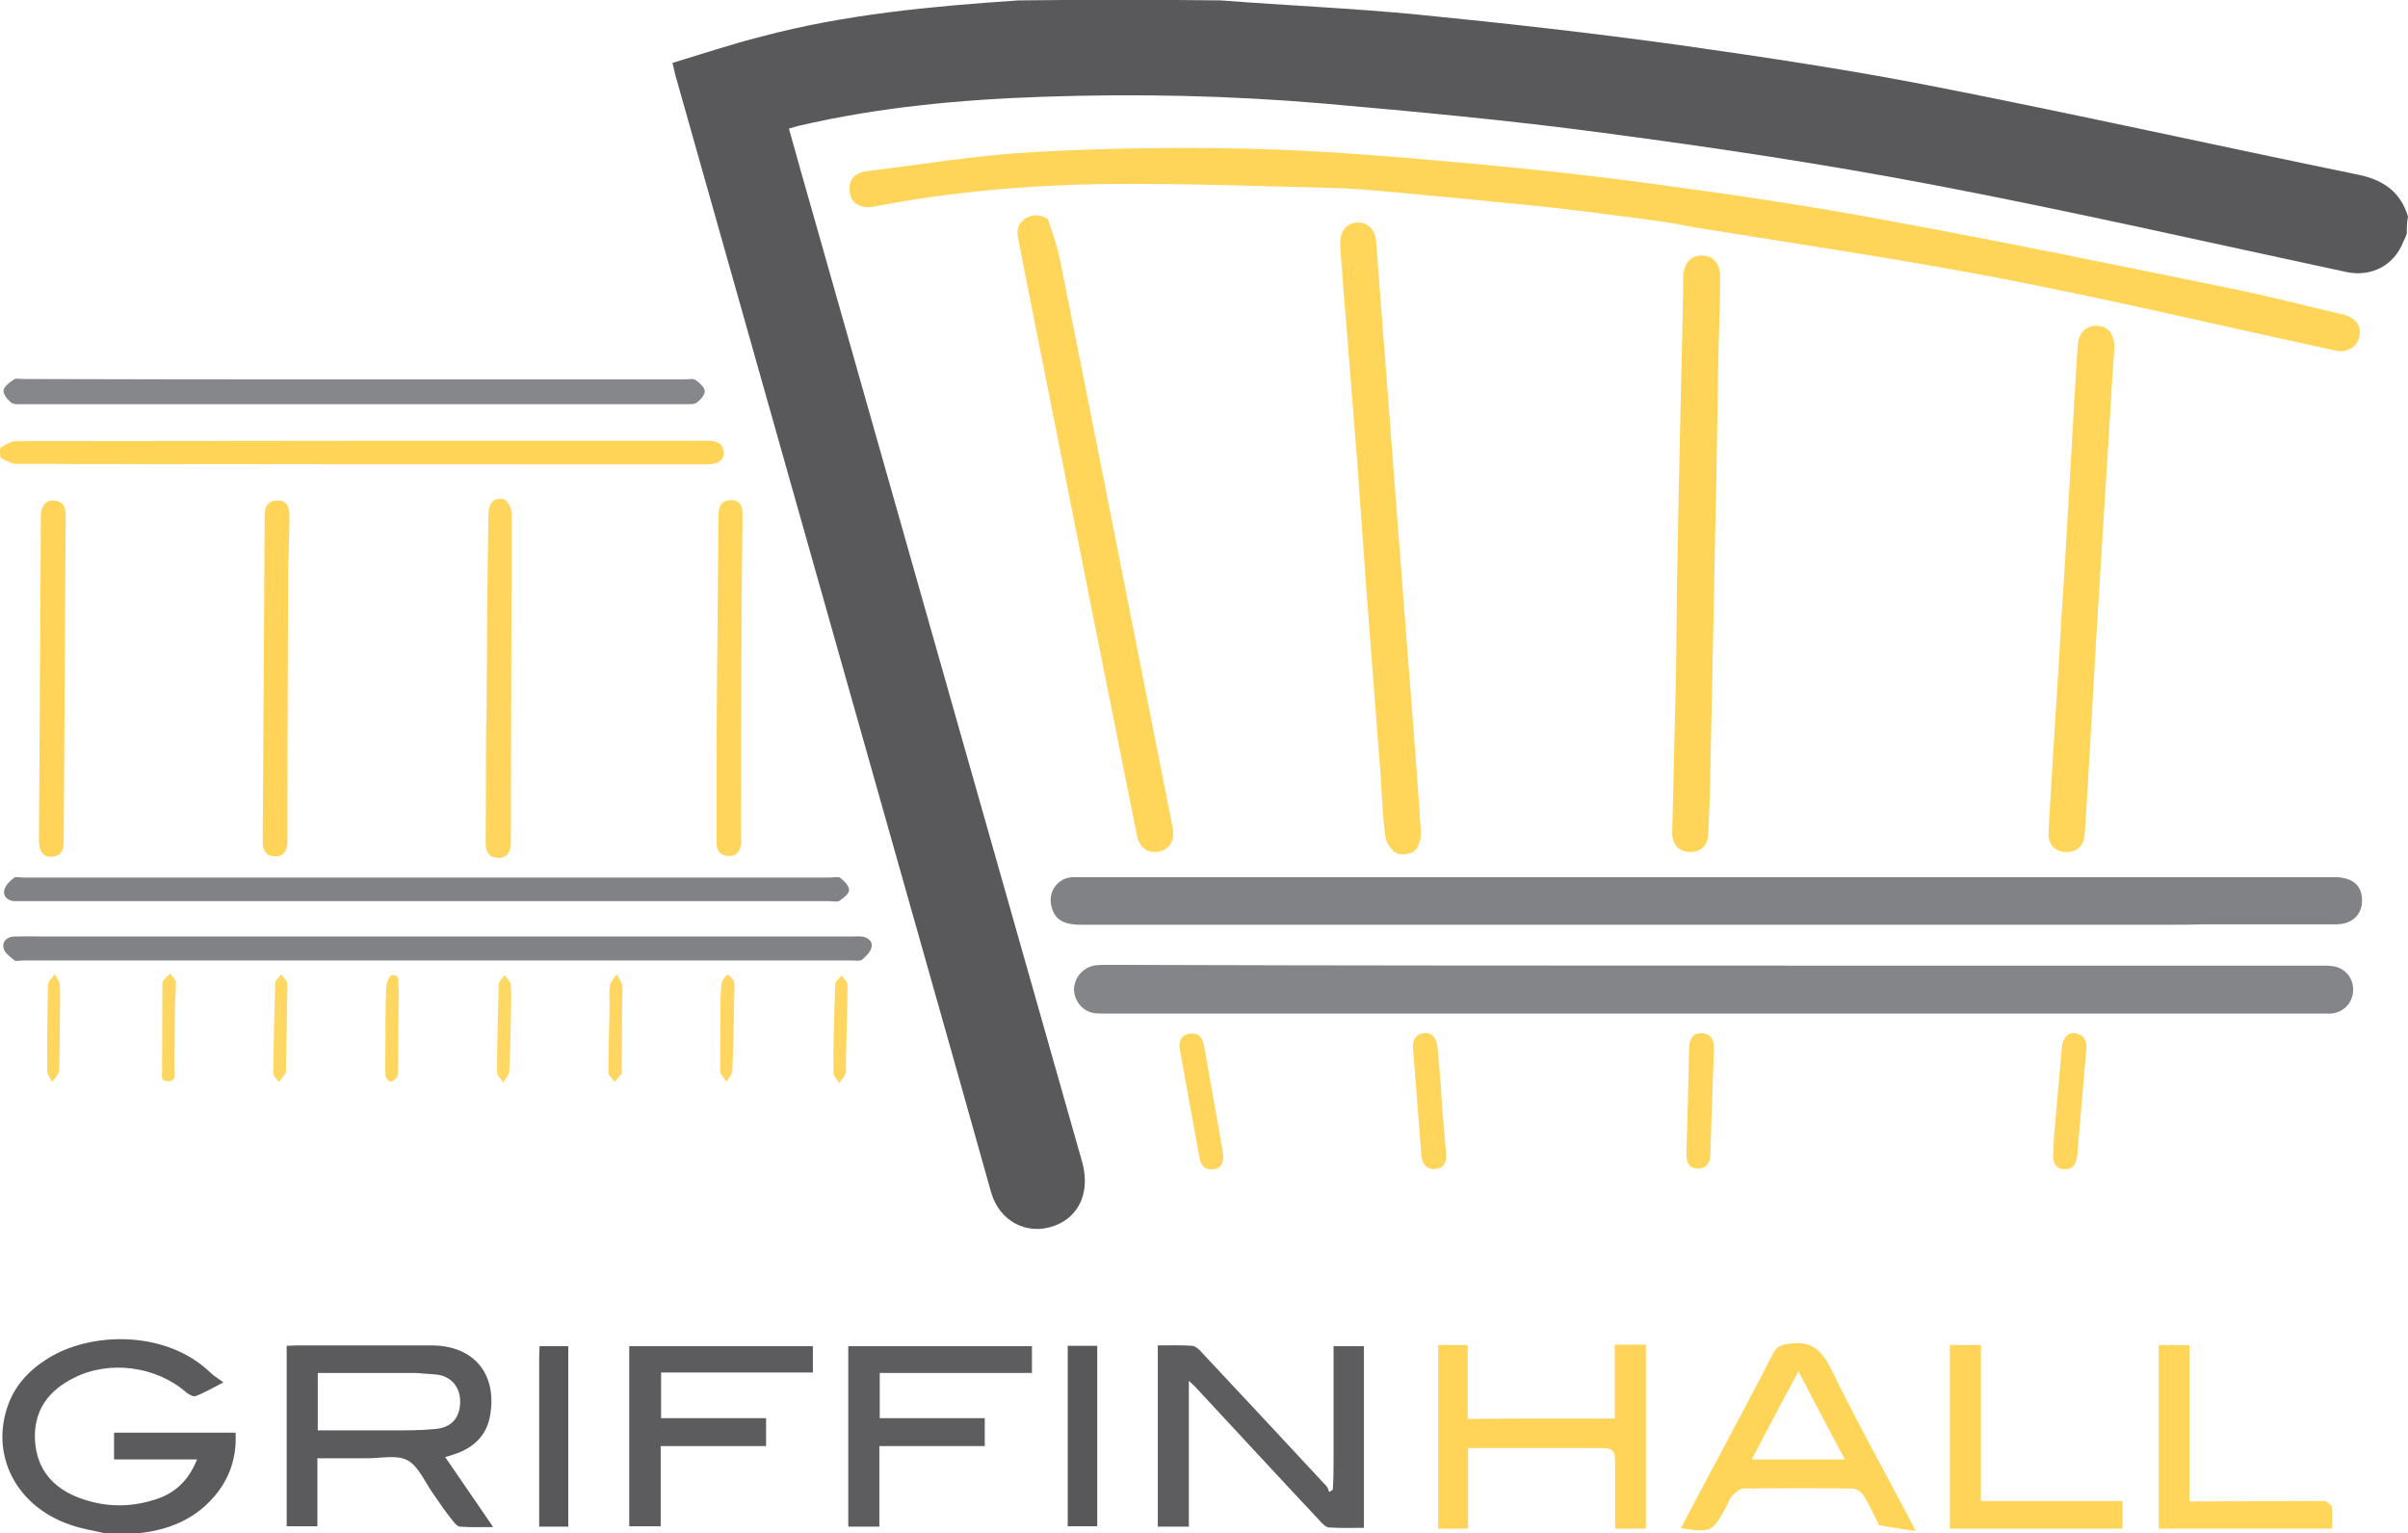 <?xml version="1.0" encoding="utf-8"?>
<!-- Generator: Adobe Illustrator 28.3.0, SVG Export Plug-In . SVG Version: 6.00 Build 0)  -->
<svg version="1.1" id="Layer_1" xmlns="http://www.w3.org/2000/svg" xmlns:xlink="http://www.w3.org/1999/xlink" x="0px" y="0px"
	 viewBox="0 0 612.3 390" style="enable-background:new 0 0 612.3 390;" xml:space="preserve">
<style type="text/css">
	.st0{fill:#59595B;}
	.st1{fill:#5D5D5F;}
	.st2{fill:#58585A;}
	.st3{fill:#5C5C5E;}
	.st4{fill:#5B5B5D;}
	.st5{fill:#FFD457;}
	.st6{fill:#848588;}
	.st7{fill:#818286;}
	.st8{fill:#FFD559;}
	.st9{fill:#FFD55A;}
	.st10{fill:#86878B;}
	.st11{fill:#FFD458;}
	.st12{fill:#FFD459;}
	.st13{fill:#FFD55D;}
	.st14{fill:#FFD55C;}
	.st15{fill:#FFD55B;}
	.st16{fill:#FFD661;}
	.st17{fill:#FFD763;}
	.st18{fill:#FFD660;}
</style>
<path id="shell" class="st0" d="M612,59.4c-0.3,0.9-0.6,1.5-0.9,2.1c-2.3,6-8.1,9-14.4,7.7c-35.1-7.5-70-15.5-105.2-22.2
	c-27.8-5.3-55.8-9.5-83.8-13.2c-23.8-3.2-47.7-5.4-71.5-7.5c-23.5-2-47-2.5-70.6-1.7c-21,0.7-41.9,2.6-62.5,7.4
	c-0.8,0.2-1.5,0.4-2.5,0.7c2.2,7.8,4.3,15.4,6.5,23c22.7,79.9,45.3,159.8,68,239.6c2.2,7.6-0.5,14-6.8,16.4c-7,2.7-14.2-1-16.3-8.5
	c-3-10.6-6-21.3-9-32C219.2,187,195.4,103,171.7,19c-0.2-0.8-0.4-1.7-0.7-3c7.6-2.3,15.1-4.8,22.6-6.7C215,3.6,236.9,1.6,259,0.1
	c17.1-0.2,34.1-0.2,51.4,0c16.9,1.3,33.5,2,50,3.6c22.3,2.2,44.6,4.7,66.9,7.8c21.9,3.1,43.9,6.4,65.6,10.7
	c35.6,7,71,14.9,106.6,22.2c6.4,1.3,10.9,4.3,12.8,10.7C612,56.6,612,57.9,612,59.4z"/>
<path id="N" class="st1" d="M339.1,370c0-9.4,0-18.5,0-27.6c2.7,0,5.1,0,7.7,0c0,15.3,0,30.6,0,46.2c-3,0-5.9,0.1-8.9-0.1
	c-0.9-0.1-1.8-1.1-2.5-1.9c-10.6-11.3-21.1-22.7-31.7-34.1c-0.3-0.3-0.7-0.6-1.4-1.3c0,12.6,0,24.7,0,37.1c-2.8,0-5.3,0-7.9,0
	c0-15.3,0-30.5,0-46.1c2.9,0,5.9-0.1,8.8,0.1c0.8,0.1,1.7,0.9,2.3,1.6c10.6,11.3,21.2,22.7,31.7,34c0.4,0.4,0.6,1.1,0.8,1.6
	c0.3-0.2,0.6-0.4,0.9-0.6C339.1,376,339.1,373.2,339.1,370z"/>
<path id="I2" class="st2" d="M279,377.5c0,3.7,0,7.1,0,10.7c-2.5,0-4.9,0-7.5,0c0-15.2,0-30.4,0-45.9c2.4,0,4.8,0,7.5,0
	C279,354,279,365.7,279,377.5z"/>
<path id="F2" class="st1" d="M215.7,352c0-3.3,0-6.4,0-9.6c15.6,0,31.1,0,46.7,0c0,2.2,0,4.3,0,6.8c-12.9,0-25.7,0-38.7,0
	c0,4,0,7.6,0,11.5c8.9,0,17.7,0,26.7,0c0,2.4,0,4.6,0,7.1c-8.9,0-17.7,0-26.8,0c0,7,0,13.7,0,20.5c-2.8,0-5.2,0-7.9,0
	C215.7,376.2,215.7,364.2,215.7,352z"/>
<path id="F" class="st3" d="M160,377.5c0-11.8,0-23.3,0-35.1c15.6,0,31.1,0,46.7,0c0,2.2,0,4.3,0,6.7c-12.8,0-25.6,0-38.6,0
	c0,4,0,7.7,0,11.6c8.9,0,17.7,0,26.7,0c0,2.4,0,4.6,0,7.1c-8.9,0-17.7,0-26.8,0c0,6.9,0,13.6,0,20.4c-2.7,0-5.1,0-8,0
	C160,384.8,160,381.2,160,377.5z"/>
<path id="I" class="st2" d="M137.1,345.1c0-1.1,0.1-1.8,0.1-2.7c2.5,0,4.8,0,7.3,0c0,15.2,0,30.5,0,45.9c-2.4,0-4.7,0-7.4,0
	C137.1,374,137.1,359.7,137.1,345.1z"/>
<path id="R" class="st4" d="M110.2,380c-2.2-3.1-3.8-7.1-6.6-8.6c-2.9-1.5-7-0.4-10.6-0.5c-4,0-7.9,0-12.3,0c0,3,0,5.8,0,8.6
	c0,2.9,0,5.7,0,8.7c-2.8,0-5.2,0-7.8,0c0-15.3,0-30.5,0-45.9c1,0,1.8-0.1,2.7-0.1c11.4,0,22.7,0,34.1,0c10.6,0,16.6,7,15,17.4
	c-0.7,4.9-3.6,8.1-8.1,9.9c-1,0.4-2,0.7-3.4,1.1c4,5.9,8,11.6,12.2,17.8c-3.1,0-5.7,0.1-8.4-0.1c-0.6,0-1.3-0.8-1.8-1.4
	C113.5,384.8,111.9,382.5,110.2,380 M105.9,349.2c-8.4,0-16.7,0-25.1,0c0,5,0,9.7,0,14.6c7.4,0,14.7,0,22,0c2.8,0,5.6-0.1,8.4-0.4
	c3.7-0.5,5.6-2.8,5.8-6.4c0.2-3.5-1.6-6.3-4.9-7.2C110.2,349.4,108.3,349.5,105.9,349.2z"/>
<path id="G" class="st4" d="M26.8,390c-3.2-0.7-6.2-1.2-9-2.2c-13.2-4.5-20-16.9-16.1-29.4c1.9-6.2,6.2-10.5,11.7-13.6
	c10.5-5.9,28.9-6.5,40.2,4.4c0.8,0.8,1.9,1.4,3.2,2.4c-2.9,1.5-4.9,2.7-7.1,3.5c-0.6,0.2-1.8-0.5-2.4-1c-7.6-6.6-19.4-8.2-28.4-3.7
	c-6.5,3.2-10.4,8.3-10,15.9c0.4,7.4,4.6,12.2,11.3,14.7s13.6,2.5,20.4,0c4.5-1.7,7.6-5,9.5-9.8c-3.8,0-7.3,0-10.7,0s-6.8,0-10.4,0
	c0-2.4,0-4.5,0-6.8c10.2,0,20.4,0,30.9,0c0.3,5.5-1.1,10.6-4.5,15.1c-5.4,7-12.8,9.9-21.5,10.6C31.4,390,29.3,390,26.8,390z"/>
<path id="flat_roof_inner" class="st5" d="M0,114c1.3-0.8,2.7-1.8,4-1.8c58.7-0.1,117.3-0.1,176-0.1c2.2,0,3.8,0.6,4,2.9
	c0.2,2-1.4,3.1-4.1,3.1c-58.6,0-117.1,0-175.7-0.1c-1.3,0-2.6-0.9-4-1.5C0,115.8,0,115,0,114z"/>
<path class="st6" d="M463.6,245.6c42.4,0,84.6,0,126.7,0c1.3,0,2.5,0,3.7,0.3c2.9,0.8,4.7,3.6,4.3,6.6c-0.3,2.9-2.7,5.1-5.6,5.3
	c-0.5,0-1.1,0-1.6,0c-103.5,0-207.1,0-310.6,0c-0.9,0-1.8,0-2.7-0.2c-2.8-0.6-4.8-3.4-4.7-6.2c0.2-3,2.4-5.4,5.5-5.9
	c1-0.1,2-0.1,3-0.1C342.2,245.6,402.8,245.6,463.6,245.6z"/>
<path class="st7" d="M551.9,235.2c-92.5,0-184.7,0-277,0c-4.7,0-6.8-1.4-7.6-4.9c-0.8-3.6,1.7-7,5.4-7.2c0.5,0,1.1,0,1.6,0
	c106.4,0,212.8,0,319.2,0c4.4,0,6.8,1.8,7.1,5.3c0.3,4-2.3,6.7-6.6,6.7c-11.2,0-22.4,0-33.6,0C557.8,235.2,555,235.2,551.9,235.2z"
	/>
<path class="st8" d="M417.8,55.7c-8.5-1.1-16.7-2.2-24.9-3.1c-12.7-1.3-25.4-2.5-38.2-3.7c-5.5-0.5-11-1-16.4-1.1
	c-19.2-0.5-38.4-1.2-57.6-1c-19.5,0.3-39,2-58.3,5.7c-3.4,0.7-5.9-0.7-6.3-3.4c-0.5-3.2,1-5.2,4.6-5.6c13.8-1.7,27.7-4,41.6-4.8
	c18.1-1,36.2-1.3,54.3-0.9c18.1,0.4,36.2,1.9,54.2,3.5c16.9,1.5,33.7,3.3,50.5,5.6c19.4,2.6,38.9,5.5,58.2,9.1
	c29.4,5.4,58.6,11.4,87.9,17.4c9.5,1.9,18.9,4.4,28.4,6.6c2.9,0.7,4.6,2.7,4.2,5.1c-0.3,2.4-1.8,3.9-4.3,4.2
	c-0.9,0.1-1.8-0.1-2.6-0.3c-27.8-6-55.5-12.6-83.4-18c-26.4-5.1-53.1-9-79.6-13.3C426.1,56.8,422,56.3,417.8,55.7z"/>
<path class="st9" d="M266.5,55.8c1.2,3.6,2.4,7.1,3.1,10.6c6.7,33.4,13.3,66.9,19.9,100.3c2.9,14.6,5.8,29.3,8.7,43.9
	c0.6,3.1-0.8,5.5-3.5,6c-2.9,0.5-4.9-0.9-5.6-4.1c-4-19.8-7.9-39.7-11.9-59.5c-5.5-27.7-11-55.4-16.5-83.1c-0.6-2.9-1.1-5.8-1.7-8.7
	c-0.5-2.1-0.4-4,1.4-5.4C262.4,54.4,264.4,54.4,266.5,55.8z"/>
<path class="st9" d="M341.3,69.3c-0.2-2.7-0.5-5.1-0.5-7.5c-0.1-3,1.7-5.1,4.3-5.2c2.5-0.2,4.6,1.8,4.8,4.7
	c1.1,14.4,2.2,28.7,3.3,43.1c1.5,19.2,2.9,38.4,4.4,57.6c1.3,16.5,2.6,33,3.7,49.6c0.1,1.6-0.5,3.8-1.6,4.8c-1,0.9-3.4,1.2-4.6,0.6
	c-1.3-0.7-2.6-2.6-2.8-4.1c-0.7-5-0.9-10-1.2-15.1c-1.2-16.1-2.5-32.1-3.7-48.2c-0.8-10.8-1.5-21.6-2.3-32.3c-1-13-2.1-26-3.1-39
	C341.7,75.3,341.5,72.5,341.3,69.3z"/>
<path class="st8" d="M437,88.3c-0.2,12.1-0.4,23.9-0.6,35.7c-0.2,8-0.4,16-0.5,24.1c-0.4,17.7-0.7,35.3-1.1,53
	c-0.1,3.6-0.3,7.2-0.4,10.8c-0.1,3.1-1.8,4.8-4.6,4.8c-2.8,0-4.6-1.8-4.6-4.9c0.3-13.9,0.7-27.8,1-41.6c0.1-7,0.1-14.1,0.2-21.1
	c0.3-17.8,0.7-35.5,1.1-53.3c0.2-7.9,0.4-15.9,0.5-23.8c0-0.6,0-1.3,0-1.9c0.3-3.5,2.1-5.2,5-5.1c2.7,0.1,4.4,2.1,4.4,5.4
	C437.4,76.4,437.2,82.2,437,88.3z"/>
<path class="st7" d="M34.2,238.2c60.9,0,121.5,0,182.2,0c0.9,0,1.8-0.1,2.7,0c1.6,0.2,2.9,1.2,2.5,2.8c-0.3,1.2-1.4,2.2-2.4,3.1
	c-0.5,0.4-1.6,0.2-2.4,0.2c-70.4,0-140.7,0-211.1,0c-0.7,0-1.7,0.3-2.1-0.1c-1.1-0.9-2.5-1.9-2.7-3.1c-0.4-1.7,1-2.9,2.8-2.9
	c2.9-0.1,5.8,0,8.7,0C19.5,238.2,26.7,238.2,34.2,238.2z"/>
<path class="st7" d="M53.1,229.2c-16,0-31.7,0-47.4,0c-0.7,0-1.4,0-2.2,0c-1.7-0.2-2.8-1.3-2.4-2.9c0.3-1.1,1.4-2.2,2.4-3
	c0.5-0.4,1.6-0.1,2.4-0.1c68.4,0,136.8,0,205.2,0c0.9,0,2.1-0.3,2.6,0.1c1,0.8,2.2,2,2.2,3.1c0,0.9-1.4,2-2.4,2.7
	c-0.7,0.4-1.8,0.1-2.7,0.1C158.4,229.2,105.9,229.2,53.1,229.2z"/>
<path class="st9" d="M526.5,118.7c0.6-10.3,1.1-20.4,1.8-30.5c0.2-3.8,2.3-5.6,5.4-5.3c2.8,0.3,4.2,2.8,3.9,6.3
	c-0.6,7.3-0.9,14.5-1.4,21.8c-1.1,17.2-2.1,34.5-3.2,51.7c-0.6,10.5-1.2,21-1.8,31.6c-0.3,5.9-0.7,11.9-1.1,17.8
	c-0.2,3.1-2,4.7-4.9,4.6c-2.8-0.1-4.5-2-4.3-5.1c0.6-11.6,1.4-23.2,2.1-34.8c0.4-6.2,0.8-12.4,1.1-18.6
	C525,145.2,525.7,132.1,526.5,118.7z"/>
<path class="st10" d="M91,96.5c27.9,0,55.5,0,83.1,0c0.9,0,2-0.3,2.7,0.1c1,0.7,2.3,1.8,2.4,2.8c0.1,1-1.1,2.3-2,3
	c-0.7,0.5-1.9,0.4-2.9,0.4c-56.2,0-112.4,0-168.6,0c-1,0-2.2,0.1-2.9-0.4c-0.9-0.8-2-2.1-1.9-3.1s1.5-2,2.5-2.7
	C4,96.1,5,96.4,5.8,96.4C34.1,96.5,62.4,96.5,91,96.5z"/>
<path class="st11" d="M392.7,360.8c6,0,11.8,0,17.9,0c0-6.4,0-12.5,0-18.8c2.8,0,5.3,0,7.9,0c0,15.6,0,31.1,0,46.8c-2.5,0-5,0-7.8,0
	c0-5.1,0-10.1,0-15.1c0-5.4,0-5.4-5.4-5.4c-9.6,0-19.1,0-28.7,0c-1,0-2,0-3.3,0c0,6.9,0,13.6,0,20.5c-2.7,0-5.1,0-7.6,0
	c0-15.5,0-31,0-46.7c2.4,0,4.7,0,7.5,0c0,6.1,0,12.3,0,18.8C379.9,360.8,386.1,360.8,392.7,360.8z"/>
<path class="st8" d="M477.8,387.9c-1.4-2.7-2.5-5.3-4-7.6c-0.5-0.9-1.9-1.7-2.8-1.7c-9.2-0.1-18.4-0.1-27.6,0c-1,0-2.1,1-2.9,1.8
	s-1.1,2.1-1.7,3.1c-3.4,6.2-3.7,6.3-11.4,5.2c2.1-4,4.1-7.8,6.2-11.7c5.8-11,11.7-21.9,17.4-33c0.9-1.7,2.1-1.9,3.8-2.2
	c5.6-0.9,8.3,1.4,10.8,6.4c6.4,13.2,13.6,26,20.4,39c0.2,0.5,0.5,0.9,1.1,2.2C483.7,388.9,480.8,388.5,477.8,387.9 M448.3,365.7
	c-0.9,1.8-1.8,3.5-2.9,5.5c8.2,0,15.8,0,23.7,0c-4-7.5-7.8-14.7-11.8-22.4C454.1,354.7,451.3,360,448.3,365.7z"/>
<path class="st9" d="M591.3,381.8c0.7,0.5,1.6,0.9,1.6,1.5c0.2,1.8,0.1,3.6,0.1,5.5c-14.8,0-29.4,0-44.1,0c0-15.6,0-31,0-46.7
	c2.5,0,4.9,0,7.8,0c0,13.1,0,26.3,0,39.8C568.4,381.8,579.7,381.8,591.3,381.8z"/>
<path class="st12" d="M503.7,362.4c0,6.6,0,12.8,0,19.4c12.1,0,23.9,0,36,0c0,2.4,0,4.6,0,7c-14.6,0-29.1,0-43.9,0
	c0-15.6,0-31,0-46.7c2.5,0,5,0,7.9,0C503.7,348.7,503.7,355.4,503.7,362.4z"/>
<path class="st13" d="M130,169c0,15.1-0.1,29.9-0.1,44.6c0,0.4,0,0.7,0,1.1c-0.1,2-1,3.6-3.3,3.5c-2.2-0.1-3.1-1.5-3.1-3.6
	c0-9.3,0.1-18.6,0.1-27.9c0-1.3,0-2.5,0.1-3.8c0.1-17.4,0.2-34.8,0.5-52.2c0-1.1,0.4-2.6,1.2-3.3c0.7-0.6,2.5-0.7,3.1-0.2
	c0.9,0.7,1.5,2.2,1.6,3.3C130.1,143.2,130.1,156.1,130,169z"/>
<path class="st14" d="M188.4,210.7c0,1.5,0.1,2.8,0,4c-0.2,1.8-1.1,3.1-3.1,3c-2.1,0-3.1-1.3-3.1-3.3c0-5.9,0-11.7,0-17.6
	c0-7.2,0-14.4,0.1-21.6c0.1-14.7,0.3-29.4,0.4-44.1c0-2.2,0.6-3.8,3.1-3.9c2.6,0,3,1.7,3,3.8C188.5,157.6,188.4,184,188.4,210.7z"/>
<path class="st11" d="M10.4,130.4c0.5-2.3,1.7-3.5,3.9-3c2.1,0.4,2.4,2.1,2.4,4c-0.2,27.4-0.3,54.8-0.5,82.3c0,2.2-0.4,4.1-3.1,4.2
	c-2.2,0.1-3.2-1.3-3.2-4.3C10.1,185.8,10.2,158.2,10.4,130.4z"/>
<path class="st12" d="M73.1,202.6c0,3.9,0,7.5,0,11.1c0,2.8-1.1,4.2-3.2,4.1c-2.7-0.1-3.2-2-3.1-4.2c0.2-27.5,0.3-55,0.5-82.5
	c0-2.1,0.7-3.6,2.9-3.8c2.5-0.2,3.4,1.5,3.4,3.6c0,4.2-0.2,8.5-0.3,12.7C73.2,163.2,73.1,182.8,73.1,202.6z"/>
<path class="st15" d="M301.7,276.4c-0.6-3.3-1.1-6.4-1.7-9.5c-0.4-2.1,0.3-3.6,2.5-4c2-0.3,3.2,0.8,3.6,2.8c1.6,9,3.2,18,4.8,27
	c0,0.3,0,0.5,0.1,0.8c0.2,2.1-0.3,3.7-2.6,3.9c-2.1,0.2-3.1-1-3.4-3C303.9,288.4,302.8,282.5,301.7,276.4z"/>
<path class="st15" d="M522.3,288.9c0.7-7.7,1.3-15.1,2-22.5c0.2-2.4,1.6-3.9,3.4-3.6c2.2,0.4,3,1.8,2.8,4.1
	c-0.8,8.9-1.5,17.9-2.3,26.9c-0.2,2.2-1,3.7-3.4,3.6c-2.3-0.2-2.8-1.8-2.7-3.9C522.2,292.1,522.2,290.6,522.3,288.9z"/>
<path class="st15" d="M366.7,281.5c0.3,4.1,0.7,7.9,1,11.8c0.2,2.2-0.5,3.9-2.9,4c-2.4,0.2-3.2-1.6-3.4-3.6
	c-0.4-5.2-0.8-10.4-1.2-15.6c-0.3-3.8-0.6-7.5-0.9-11.3c-0.2-2.1,0.5-3.6,2.6-4c1.9-0.4,3.4,1.1,3.6,3.4
	C366,271.2,366.4,276.2,366.7,281.5z"/>
<path class="st15" d="M429.5,266.7c0-2.5,1-4,3.3-3.9c2.4,0.1,3.1,2,3,4c-0.3,9-0.6,18-0.9,27c-0.1,2-1,3.4-3,3.4
	c-2.3,0.1-3.1-1.4-3.1-3.6C429.1,284.8,429.3,275.9,429.5,266.7z"/>
<path class="st16" d="M41.2,271.2c0-6.8,0.1-13.4,0.1-20c0-0.5-0.1-1.2,0.1-1.6c0.5-0.7,1.2-1.3,1.8-2c0.5,0.7,1.5,1.4,1.5,2.2
	c0.1,2-0.2,4.1-0.2,6.2c-0.1,5.1-0.1,10.3-0.2,15.4c0,1.4,0.7,3.6-1.6,3.6C40.3,275.1,41.5,272.9,41.2,271.2z"/>
<path class="st17" d="M129.9,259.9c-0.1,4.4-0.2,8.5-0.4,12.7c-0.1,0.9-1,1.8-1.5,2.7c-0.6-0.8-1.6-1.7-1.6-2.5
	c0-7.5,0.2-15,0.4-22.4c0-0.8,1-1.6,1.5-2.4c0.6,0.9,1.6,1.7,1.6,2.6C130.1,253.5,129.9,256.6,129.9,259.9z"/>
<path class="st16" d="M183.2,254.2c0.1-1.7,0.1-3.1,0.4-4.5c0.2-0.7,0.9-1.3,1.4-1.9c0.6,0.6,1.4,1.1,1.6,1.8
	c0.3,1.1,0.1,2.3,0.1,3.5c-0.1,6.5-0.2,13-0.5,19.4c0,0.9-1,1.8-1.5,2.6c-0.5-0.9-1.5-1.7-1.6-2.6
	C183.1,266.6,183.2,260.6,183.2,254.2z"/>
<path class="st18" d="M215.1,271.8c0,0.5,0.1,0.8,0,1.1c-0.5,0.9-1.1,1.8-1.7,2.6c-0.5-0.9-1.5-1.8-1.5-2.7c0-7.5,0.2-14.9,0.5-22.4
	c0-0.8,1-1.5,1.6-2.3c0.5,0.8,1.5,1.6,1.5,2.4c0,5.1-0.2,10.3-0.3,15.4C215.1,267.7,215.1,269.6,215.1,271.8z"/>
<path class="st16" d="M158.2,254.6c0,6-0.1,11.6-0.1,17.3c0,0.4,0.1,0.8,0,1.1c-0.6,0.8-1.2,1.5-1.8,2.2c-0.5-0.8-1.6-1.6-1.6-2.4
	c0-5.5,0.2-11,0.3-16.5c0-1.9-0.2-3.8,0.1-5.7c0.2-1,1.1-1.9,1.7-2.8c0.5,0.9,1.2,1.8,1.4,2.8C158.4,251.8,158.2,253.1,158.2,254.6z
	"/>
<path class="st17" d="M72.7,272.8c-0.6,1-1.2,1.7-1.8,2.4c-0.5-0.7-1.4-1.5-1.4-2.2c0.1-7.7,0.2-15.3,0.5-23c0-0.7,1-1.5,1.5-2.2
	c0.6,0.9,1.6,1.7,1.6,2.6C73,257.8,72.8,265.2,72.7,272.8z"/>
<path class="st18" d="M15.2,260c0,4.3,0,8.4-0.2,12.4c-0.1,0.9-1.1,1.8-1.7,2.8c-0.5-0.9-1.3-1.8-1.3-2.7c0-7.3,0-14.6,0.2-21.9
	c0-1,1.1-1.9,1.7-2.8c0.5,0.9,1.3,1.8,1.3,2.8C15.4,253.6,15.2,256.7,15.2,260z"/>
<path class="st18" d="M101.4,252c-0.1,6.7-0.1,13.2-0.2,19.7c0,0.7,0.1,1.5-0.2,2.1c-0.3,0.6-1.1,1.3-1.7,1.3c-0.5,0-1.2-1-1.3-1.6
	c-0.1-2.3,0-4.7,0-7c0-5.1,0-10.3,0.2-15.4c0-1.1,0.9-3.1,1.5-3.1c2.2-0.1,1.5,1.9,1.6,3.2C101.4,251.4,101.4,251.6,101.4,252z"/>
</svg>
